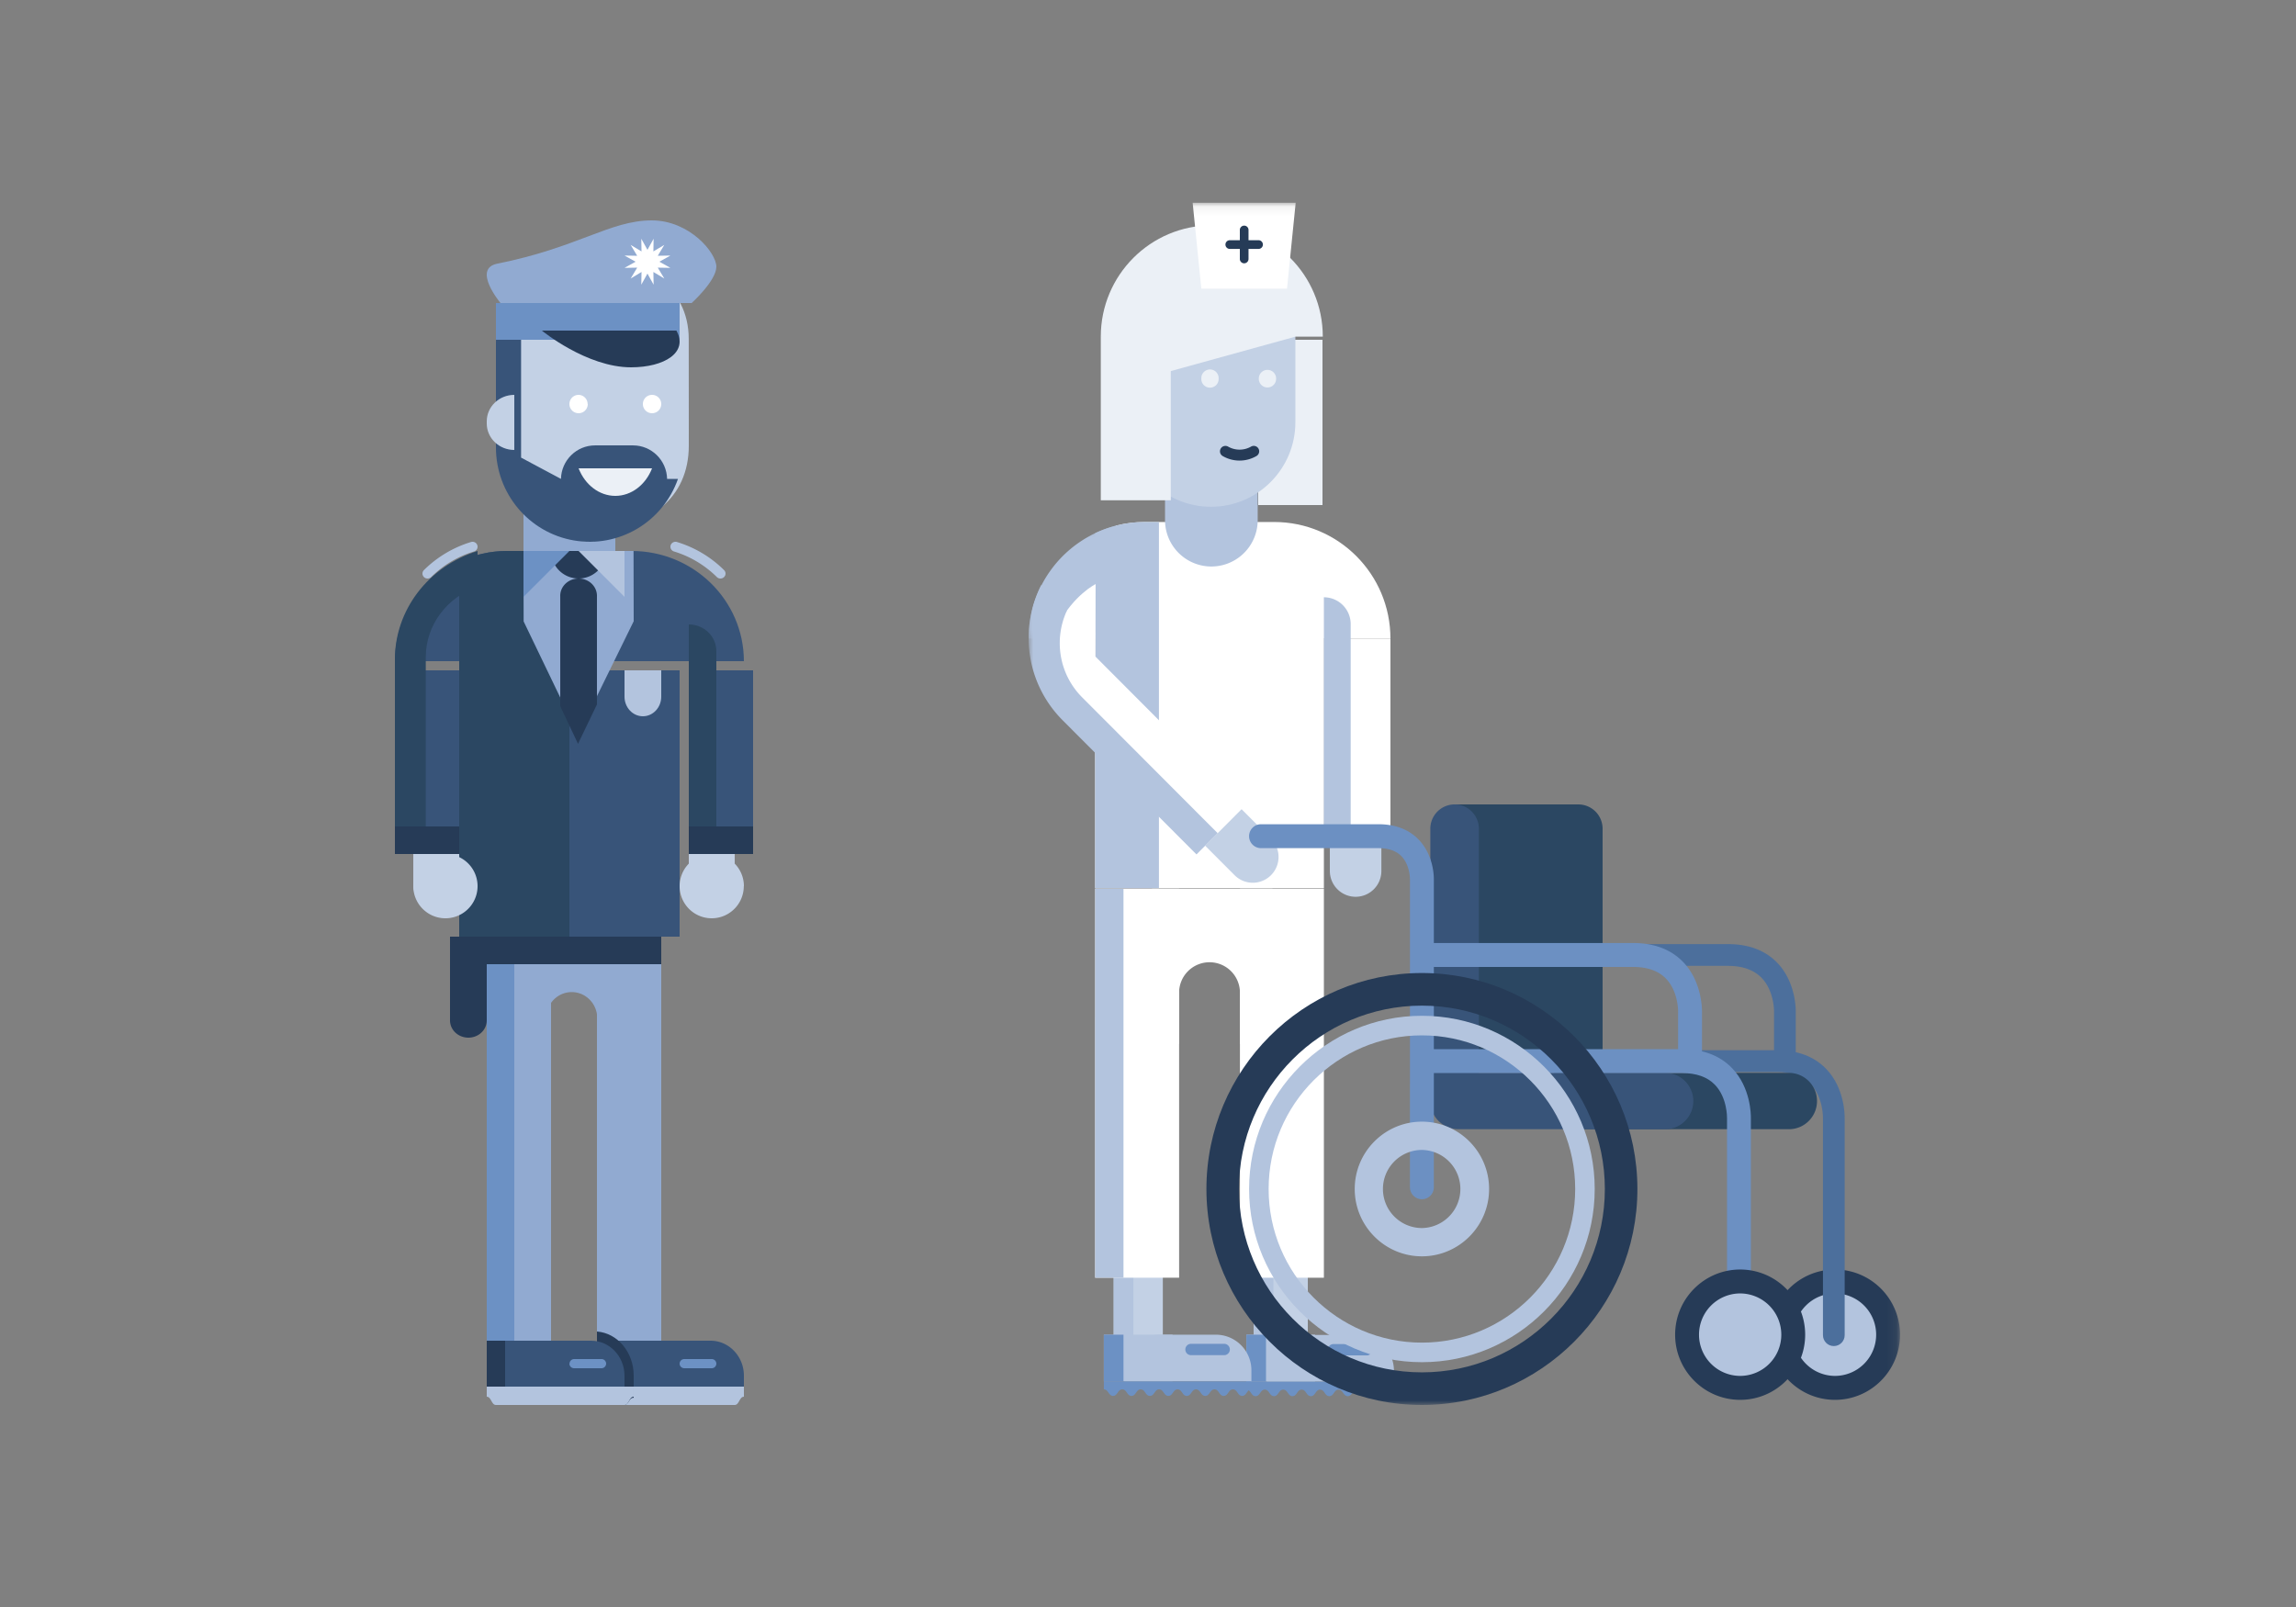 <svg width="250" height="175" xmlns="http://www.w3.org/2000/svg" xmlns:xlink="http://www.w3.org/1999/xlink"><rect width="100%" height="100%" fill="#808080" stroke="none"/><defs><path id="a" d="M0 .189h11.461V12.48H0z"/><path id="c" d="M0 131h94.884V.081H0z"/></defs><g fill="none" fill-rule="evenodd"><g fill-rule="nonzero"><path fill="#91AAD1" d="M53 102h7v49h-7z"/><path fill="#6C91C4" d="M53 102h3v49h-3z"/><path fill="#91AAD1" d="M65 102h7v49h-7z"/><path d="M57 104v11h2.474v-4.014a2.856 2.856 0 011.357-2.55 2.727 2.727 0 012.84 0 2.856 2.856 0 011.356 2.55V115H68v-11H57z" fill="#91AAD1"/><path d="M81 72c-.013-6.624-5.474-11.99-12.214-12H55.214c-6.74.01-12.201 5.376-12.214 12h38z" fill="#385479"/><path d="M78.442 63a.555.555 0 01-.39-.162 11.282 11.282 0 00-4.666-2.785.543.543 0 01-.373-.396.531.531 0 01.164-.514.56.56 0 01.538-.119c1.94.592 3.7 1.643 5.125 3.06a.529.529 0 01.116.589.55.55 0 01-.514.327zm-31.895 0a.55.55 0 01-.504-.33.53.53 0 01.113-.584 12.396 12.396 0 015.129-3.061c.29-.09.6.07.69.353a.537.537 0 01-.362.676 11.288 11.288 0 00-4.664 2.787.556.556 0 01-.402.159z" fill="#B3C4DE"/><path fill="#385479" d="M50 73h24v29H50z"/><path d="M62 60h-6.849c-1.782 0-3.541.414-5.151 1.211V102h12V60z" fill="#2B4762"/><path d="M49.998 96.357C49.948 97.833 48.844 99 47.5 99c-1.344 0-2.448-1.167-2.498-2.643V90.85c-.035-1.005.434-1.95 1.221-2.464a2.309 2.309 0 012.554 0c.787.514 1.256 1.46 1.221 2.464v5.508zm30 0C79.948 97.833 78.844 99 77.5 99c-1.344 0-2.448-1.167-2.498-2.643V90.85c-.035-1.005.434-1.95 1.221-2.464a2.309 2.309 0 012.554 0c.787.514 1.256 1.46 1.221 2.464v5.508z" fill="#C3D1E5"/><path d="M52 96.5a3.5 3.5 0 11-7 0 3.5 3.5 0 017 0m28.988.004a3.5 3.5 0 01-2.162 3.232 3.49 3.49 0 01-3.808-.767 3.504 3.504 0 01-.748-3.818A3.494 3.494 0 0177.506 93 3.497 3.497 0 0181 96.5" fill="#C3D1E5"/><path fill="#385479" d="M43 73h7v20h-7zm32 0h7v20h-7z"/><path d="M78 92.988V70.906C78 69.301 76.657 68 75 68v25l3-.012z" fill="#2B4762"/><path d="M66.998 60h-9.996V49.168a5.033 5.033 0 012.458-4.47 4.977 4.977 0 015.08 0 5.033 5.033 0 012.458 4.47V60z" fill="#91AAD1"/><path d="M75 48.531c0 5.786-4.421 8.972-10.119 8.972L64.651 59C58.936 59 55 54.467 55 48.681l.475-11.938c0-5.785 2.876-7.089 8.593-7.089L64.192 28c5.718 0 10.8 3.123 10.8 8.909L75 48.53z" fill="#C3D1E5"/><path d="M64 44.004A1 1 0 1162.979 43a1 1 0 011.004 1.004M72 44a1 1 0 11-2 0 1 1 0 012 0" fill="#FFF"/><path d="M72.638 52.15c-.048-2.029-1.696-3.648-3.713-3.648h-4.13c-2.018 0-3.666 1.62-3.714 3.649l-4.342-2.317v-15.41H74c-1.41-4.926-6.215-8.05-11.257-7.318-5.04.732-8.773 5.095-8.743 10.222v11.41c.004 5 3.586 9.27 8.483 10.114 4.897.843 9.685-1.986 11.34-6.701h-1.185z" fill="#385479"/><path d="M63 51c.715 1.828 2.278 3 4 3s3.285-1.172 4-3h-8z" fill="#EBF0F6"/><path d="M46.362 71.552c0-3.427 2.252-6.49 5.638-7.67V60c-5.374 1.674-9.006 6.442-9 11.816V92h3.362V71.552z" fill="#2B4762"/><path d="M56 43c-1.657 0-3 1.292-3 2.887v.23C53.002 47.71 54.345 49 56 49v-6z" fill="#C3D1E5"/><path fill="#385479" d="M65 146h7v5h-7z"/><path fill="#263B57" d="M65 146h2v5h-2z"/><path d="M81 151H68v-1.172a3.91 3.91 0 011.06-2.706A3.552 3.552 0 0171.636 146h5.728c2.008 0 3.636 1.707 3.636 3.813V151z" fill="#385479"/><path d="M74 148.498c0 .277.23.502.515.502h3.01a.507.507 0 00.475-.5.507.507 0 00-.474-.5h-3.014a.509.509 0 00-.512.498" fill="#6C91C4"/><path d="M65 152.1c.501 0 .501.9.999.9h13.998c.502 0 .502-.9 1.003-.9V151H65v1.1z" fill="#B3C4DE"/><path d="M65 145.004v7.21c.497 0 .497.786.994.786h1.983c.497 0 .497-.786.994-.786H69v-2.426c-.002-2.523-1.75-4.615-4-4.788" fill="#263B57"/><path fill="#385479" d="M53 146h7v5h-7z"/><path fill="#263B57" d="M53 146h2v5h-2z"/><path d="M68 151H55v-1.176c0-2.112 1.628-3.824 3.636-3.824h5.728c2.008 0 3.636 1.712 3.636 3.824V151z" fill="#385479"/><path fill="#91AAD1" d="M69 67.651L62.946 80l-5.93-12.33L57 60.023 68.983 60z"/><path d="M62 148.502c0 .134.057.263.156.357a.52.52 0 00.371.14h3a.507.507 0 00.473-.5.507.507 0 00-.473-.499h-3a.508.508 0 00-.514.502" fill="#6C91C4"/><path d="M53 152.1c.501 0 .501.9.999.9h13.999c.5 0 .5-.9 1.002-.9V151H53v1.1z" fill="#B3C4DE"/><path fill="#263B57" d="M53 102h19v3H53zM43 90h7v3h-7zm23-30a3 3 0 01-6 0h6zm9 30h7v3h-7z"/><path fill="#6C91C4" d="M57 65v-5h5z"/><path fill="#B3C4DE" d="M68 65v-5h-5z"/><path fill="#6C91C4" d="M54 33h20v4H54z"/><path d="M75.31 33H54.499s-3.11-3.717-.369-4.284C62.934 26.965 66.42 24 70.963 24 75.079 24 78 27.52 78 29.044 78 30.569 75.31 33 75.31 33z" fill="#91AAD1"/><path d="M73.65 36c1.326 2.366-1.288 4-4.938 4C63.863 40 59 36 59 36h14.65z" fill="#263B57"/><path fill="#FFF" d="M70.498 27.207l.67-1.207-.023 1.378 1.185-.708-.709 1.184L73 27.83l-1.204.67 1.204.67-1.379-.024.709 1.184-1.185-.712.023 1.382-.67-1.207-.67 1.207.023-1.382-1.181.712.709-1.184L68 29.17l1.204-.67L68 27.83l1.379.024-.709-1.184 1.181.708L69.828 26z"/><path d="M62.938 81l2.06-4.286V64.973c.034-.694-.34-1.35-.971-1.706a2.104 2.104 0 00-2.054 0c-.632.357-1.005 1.012-.97 1.706v11.938L62.937 81zM49 102v9.12c0 .671.381 1.292 1 1.628a2.11 2.11 0 002 0c.619-.336 1-.957 1-1.629V102h-4z" fill="#263B57"/><path d="M70 78c1.105 0 2-.956 2-2.135V73h-4v2.865c0 1.179.895 2.135 2 2.135z" fill="#B3C4DE"/></g><path fill="#EBF0F6" d="M137 55h7V37h-7z"/><g transform="translate(112 22)"><path d="M26.735 34.845H12.664c-1.097 0-2.162.14-3.177.404 2.196 3.454 1.98 8.214 1.959 12.29h27.952c0-7.01-5.669-12.694-12.663-12.694" fill="#FFF"/><g transform="translate(0 35.06)"><mask id="b" fill="#fff"><use xlink:href="#a"/></mask><path d="M9.487.189A12.694 12.694 0 000 12.48h11.446c.022-4.077.237-8.837-1.959-12.291" fill="#B3C4DE" mask="url(#b)"/></g><mask id="d" fill="#fff"><use xlink:href="#c"/></mask><path fill="#FFF" mask="url(#d)" d="M7.246 74.726h24.905V46.83H7.246z"/><path d="M14.191 34.845h-1.527a12.59 12.59 0 00-5.417 1.219v38.662h6.944v-39.88z" fill="#B3C4DE" mask="url(#d)"/><path d="M26.393 69.332a2.815 2.815 0 010 3.975 2.8 2.8 0 01-3.966 0l-3.981-3.99a2.816 2.816 0 010-3.976 2.8 2.8 0 013.966 0l3.981 3.99zm12.018 3.516a2.807 2.807 0 01-2.804 2.811 2.807 2.807 0 01-2.805-2.81v-5.645a2.807 2.807 0 012.805-2.811 2.808 2.808 0 012.804 2.811v5.644z" fill="#C3D1E5" mask="url(#d)"/><path d="M23.523 65.788l-5.133 5.145-15.183-15.22s-1.71-6.422.003-9.68c1.713-3.256 4.084-4.427 4.084-4.427l-.017 7.896 16.246 16.286zm8.617 2.409h7.258V47.54h-7.259z" fill="#FFF" mask="url(#d)"/><path d="M35.07 68.197V45.969a2.923 2.923 0 00-2.92-2.927v25.155h2.92zM24.944 34.635a5.051 5.051 0 01-5.045 5.057 5.05 5.05 0 01-5.045-5.057V24.48a5.05 5.05 0 015.045-5.056 5.051 5.051 0 015.045 5.056v10.155zM5.833 53.944c-2.544-2.55-3.098-6.336-1.67-9.429l-2.793-2.8c-2.415 4.766-1.638 10.739 2.337 14.723l14.571 14.606 2.308-2.312L5.833 53.944z" fill="#B3C4DE" mask="url(#d)"/><path fill="#C3D1E5" mask="url(#d)" d="M9.262 126.867h5.352V78.699H9.262z"/><path fill="#B3C4DE" mask="url(#d)" d="M9.262 126.867h2.147V78.699H9.262z"/><path fill="#C3D1E5" mask="url(#d)" d="M24.51 126.867h5.892V78.699H24.51z"/><path fill="#B3C4DE" mask="url(#d)" d="M24.51 126.736h2.146V78.568H24.51z"/><path fill="#B3C4DE" mask="url(#d)" d="M23.711 128.46h7.48v-5.116h-7.48z"/><path fill="#6C91C4" mask="url(#d)" d="M23.71 128.46h2.139v-5.116H23.71z"/><path d="M39.777 128.46H25.944v-1.21a3.875 3.875 0 013.87-3.878h6.093a3.874 3.874 0 013.87 3.878v1.21z" fill="#B3C4DE" mask="url(#d)"/><path d="M32.584 124.985c0 .341.276.618.616.618h3.612a.617.617 0 000-1.236H33.2a.617.617 0 00-.616.618m-8.874 4.345c.503 0 .503.71 1.004.71.502 0 .502-.71 1.004-.71.5 0 .5.71 1.002.71s.502-.71 1.004-.71.502.71 1.003.71c.503 0 .503-.71 1.005-.71.501 0 .501.71 1.003.71.502 0 .502-.71 1.005-.71.502 0 .502.71 1.004.71s.502-.71 1.004-.71.502.71 1.004.71.502-.71 1.004-.71.502.71 1.004.71c.503 0 .503-.71 1.005-.71.503 0 .503.71 1.006.71s.503-.71 1.005-.71v-.87H23.711v.87z" fill="#6C91C4" mask="url(#d)"/><path fill="#B3C4DE" mask="url(#d)" d="M8.193 128.434h7.48v-5.09h-7.48z"/><path fill="#6C91C4" mask="url(#d)" d="M8.193 128.434h2.138v-5.09H8.193z"/><path d="M24.258 128.434H10.426v-1.211a3.874 3.874 0 013.87-3.878h6.093a3.874 3.874 0 013.87 3.878v1.21z" fill="#B3C4DE" mask="url(#d)"/><path d="M17.066 124.957c0 .342.276.619.616.619h3.612a.617.617 0 000-1.236h-3.612a.617.617 0 00-.616.617m-8.873 4.345c.501 0 .501.71 1.003.71.502 0 .502-.71 1.004-.71.501 0 .501.71 1.002.71.502 0 .502-.71 1.004-.71s.502.71 1.004.71.502-.71 1.004-.71c.501 0 .501.71 1.003.71.502 0 .502-.71 1.004-.71.503 0 .503.71 1.005.71.501 0 .501-.71 1.004-.71.502 0 .502.71 1.004.71s.502-.71 1.004-.71.502.71 1.004.71c.503 0 .503-.71 1.005-.71.503 0 .503.71 1.006.71s.503-.71 1.005-.71v-.868H8.193v.868z" fill="#6C91C4" mask="url(#d)"/><path d="M29.047 23.977c0 5.088-4.113 9.21-9.189 9.21-5.074 0-9.189-4.122-9.189-9.21V13.742c0-5.088 4.115-9.211 9.19-9.211 5.075 0 9.188 4.123 9.188 9.211v10.235z" fill="#C3D1E5" mask="url(#d)"/><path d="M20.69 19.22a.943.943 0 11-1.883 0 .943.943 0 111.884 0m6.259 0a.943.943 0 11-1.885.002.943.943 0 011.886-.002" fill="#EBF0F6" mask="url(#d)"/><path d="M22.97 28.157a3.656 3.656 0 01-1.837-.495.59.59 0 11.593-1.025 2.52 2.52 0 002.493-.002.59.59 0 01.807.213.593.593 0 01-.212.81 3.657 3.657 0 01-1.843.499" fill="#263B57" mask="url(#d)"/><path d="M10.822 17.003c-1.204 0-2.18.979-2.18 2.185v.175c0 1.206.976 2.184 2.18 2.184v-4.544z" fill="#91AAD1" mask="url(#d)"/><path d="M32.033 14.657c0-6.691-5.411-12.116-12.087-12.116S7.86 7.966 7.86 14.657v.004l7.476 3.79 13.713-3.79h2.985v-.004z" fill="#EBF0F6" mask="url(#d)"/><path fill="#EBF0F6" mask="url(#d)" d="M7.86 32.482h7.621V14.661H7.86z"/><path fill="#FFF" mask="url(#d)" d="M28.135 9.432h-9.328l-.945-9.35H29.08z"/><path d="M23.471 6.675A.473.473 0 0123 6.201V3.065a.473.473 0 11.945 0V6.2a.473.473 0 01-.473.474" fill="#263B57" mask="url(#d)"/><path d="M25.036 5.107h-3.129a.473.473 0 010-.948h3.129a.473.473 0 010 .948" fill="#263B57" mask="url(#d)"/><path fill="#FFF" mask="url(#d)" d="M7.246 117.142h9.141V74.778h-9.14z"/><path fill="#B3C4DE" mask="url(#d)" d="M7.246 117.142h3.085V74.778H7.246z"/><path fill="#FFF" mask="url(#d)" d="M23.01 117.142h9.141V74.778H23.01z"/><path d="M13.436 74.778v16.89h2.95v-5.561a3.316 3.316 0 013.312-3.32 3.316 3.316 0 013.313 3.32v5.562h3.546v-16.89h-13.12z" fill="#FFF" mask="url(#d)"/><path d="M93.584 123.344c0-3.2-2.587-5.794-5.78-5.794-3.191 0-5.779 2.594-5.779 5.794 0 3.2 2.588 5.794 5.78 5.794s5.78-2.594 5.78-5.794" fill="#B3C4DE" mask="url(#d)"/><path d="M87.805 118.853a4.49 4.49 0 00-4.48 4.491 4.49 4.49 0 004.48 4.49 4.49 4.49 0 004.48-4.49 4.49 4.49 0 00-4.48-4.49m0 11.587c-3.904 0-7.08-3.184-7.08-7.097 0-3.913 3.176-7.096 7.08-7.096s7.08 3.183 7.08 7.096c0 3.913-3.176 7.097-7.08 7.097" fill="#263B57" mask="url(#d)"/><path d="M87.675 124.585c-.653 0-1.182-.53-1.182-1.184V99.763l.001-.04c0-.016.038-2.248-1.366-3.69-.838-.86-2.066-1.296-3.649-1.296H53.912c-.653 0-1.181-.53-1.181-1.185 0-.654.528-1.184 1.181-1.184H81.48c2.256 0 4.06.683 5.36 2.03 2.023 2.098 2.024 5.05 2.018 5.379V123.4c0 .654-.53 1.184-1.182 1.184" fill="#4C6F9C" mask="url(#d)"/><path d="M82.349 94.553c-.653 0-1.182-.53-1.182-1.185v-5.199c.001-.017.038-2.249-1.365-3.69-.838-.86-2.066-1.297-3.65-1.297H53.55a1.184 1.184 0 010-2.369h22.604c2.256 0 4.06.684 5.36 2.031 2.022 2.097 2.024 5.049 2.017 5.378v5.146c0 .654-.529 1.185-1.181 1.185" fill="#4C6F9C" mask="url(#d)"/><path d="M59.855 65.6H46.242v29.235h10.97v2.772a2.647 2.647 0 002.643 2.65 2.647 2.647 0 002.644-2.65V68.25a2.647 2.647 0 00-2.644-2.65" fill="#2B4762" mask="url(#d)"/><path d="M82.785 100.97c1.69 0 3.06-1.374 3.06-3.068a3.064 3.064 0 00-3.06-3.067H58.892a3.064 3.064 0 00-3.06 3.067 3.064 3.064 0 003.06 3.068h23.893z" fill="#2B4762" mask="url(#d)"/><path d="M69.315 100.97c1.69 0 3.06-1.374 3.06-3.068a3.064 3.064 0 00-3.06-3.067H46.8a3.064 3.064 0 00-3.06 3.067 3.064 3.064 0 003.06 3.068h22.514z" fill="#385479" mask="url(#d)"/><path d="M49.028 68.25a2.647 2.647 0 00-2.644-2.65 2.647 2.647 0 00-2.643 2.65v29.357a2.647 2.647 0 002.643 2.65 2.647 2.647 0 002.644-2.65V68.25z" fill="#385479" mask="url(#d)"/><path d="M42.824 108.595c-.717 0-1.3-.584-1.3-1.303l.001-33.524c0-.007.02-1.56-.937-2.537-.563-.577-1.406-.869-2.504-.869H25.308a1.302 1.302 0 010-2.605h12.776c1.837 0 3.313.563 4.385 1.674 1.648 1.708 1.664 4.03 1.655 4.398v33.463c0 .72-.582 1.303-1.3 1.303" fill="#6C90C2" mask="url(#d)"/><path d="M77.347 124.703c-.718 0-1.3-.583-1.3-1.302V99.72c0-.016.035-2.201-1.333-3.605-.815-.836-2.013-1.26-3.563-1.26H43.584c-.718 0-1.3-.583-1.3-1.303s.582-1.302 1.3-1.302H71.15c2.289 0 4.121.695 5.444 2.067 2.05 2.124 2.058 5.112 2.051 5.46v23.624c0 .719-.582 1.302-1.3 1.302" fill="#6C90C2" mask="url(#d)"/><path d="M42.824 87.512c-10.983 0-19.919 8.957-19.919 19.967 0 11.01 8.936 19.968 19.92 19.968 10.983 0 19.919-8.958 19.919-19.968s-8.936-19.967-19.92-19.967m0 43.488c-12.937 0-23.463-10.551-23.463-23.52 0-12.97 10.526-23.521 23.463-23.521 12.939 0 23.465 10.55 23.465 23.52 0 12.97-10.526 23.521-23.465 23.521" fill="#263B57" mask="url(#d)"/><path d="M83.256 123.344c0-3.2-2.587-5.794-5.78-5.794-3.191 0-5.779 2.594-5.779 5.794 0 3.2 2.588 5.794 5.78 5.794s5.78-2.594 5.78-5.794" fill="#B3C4DE" mask="url(#d)"/><path d="M77.477 118.853a4.49 4.49 0 00-4.48 4.491 4.49 4.49 0 004.48 4.49 4.49 4.49 0 004.48-4.49 4.49 4.49 0 00-4.48-4.49m0 11.587c-3.904 0-7.08-3.184-7.08-7.097 0-3.913 3.176-7.096 7.08-7.096 3.903 0 7.079 3.183 7.079 7.096 0 3.913-3.176 7.097-7.08 7.097" fill="#263B57" mask="url(#d)"/><path d="M42.824 90.75c-9.202 0-16.689 7.504-16.689 16.73 0 9.224 7.487 16.73 16.69 16.73 9.202 0 16.69-7.506 16.69-16.73 0-9.226-7.488-16.73-16.69-16.73m0 35.591c-10.376 0-18.817-8.461-18.817-18.862 0-10.4 8.441-18.862 18.816-18.862 10.376 0 18.817 8.462 18.817 18.862 0 10.4-8.441 18.862-18.817 18.862" fill="#B3C4DE" mask="url(#d)"/><path d="M42.824 103.226a4.253 4.253 0 00-4.243 4.253 4.253 4.253 0 004.243 4.254 4.254 4.254 0 000-8.507m0 11.586c-4.033 0-7.315-3.29-7.315-7.333s3.282-7.333 7.315-7.333c4.034 0 7.316 3.29 7.316 7.333s-3.282 7.333-7.316 7.333" fill="#B3C4DE" mask="url(#d)"/><path d="M72.02 94.671c-.717 0-1.3-.583-1.3-1.303l.001-5.203c0-.016.035-2.201-1.333-3.605-.815-.836-2.014-1.26-3.563-1.26H43.22a1.301 1.301 0 010-2.606h22.605c2.289 0 4.12.696 5.444 2.068 2.05 2.125 2.058 5.112 2.051 5.46v5.146c0 .72-.582 1.303-1.3 1.303" fill="#6C90C2" mask="url(#d)"/></g></g></svg>